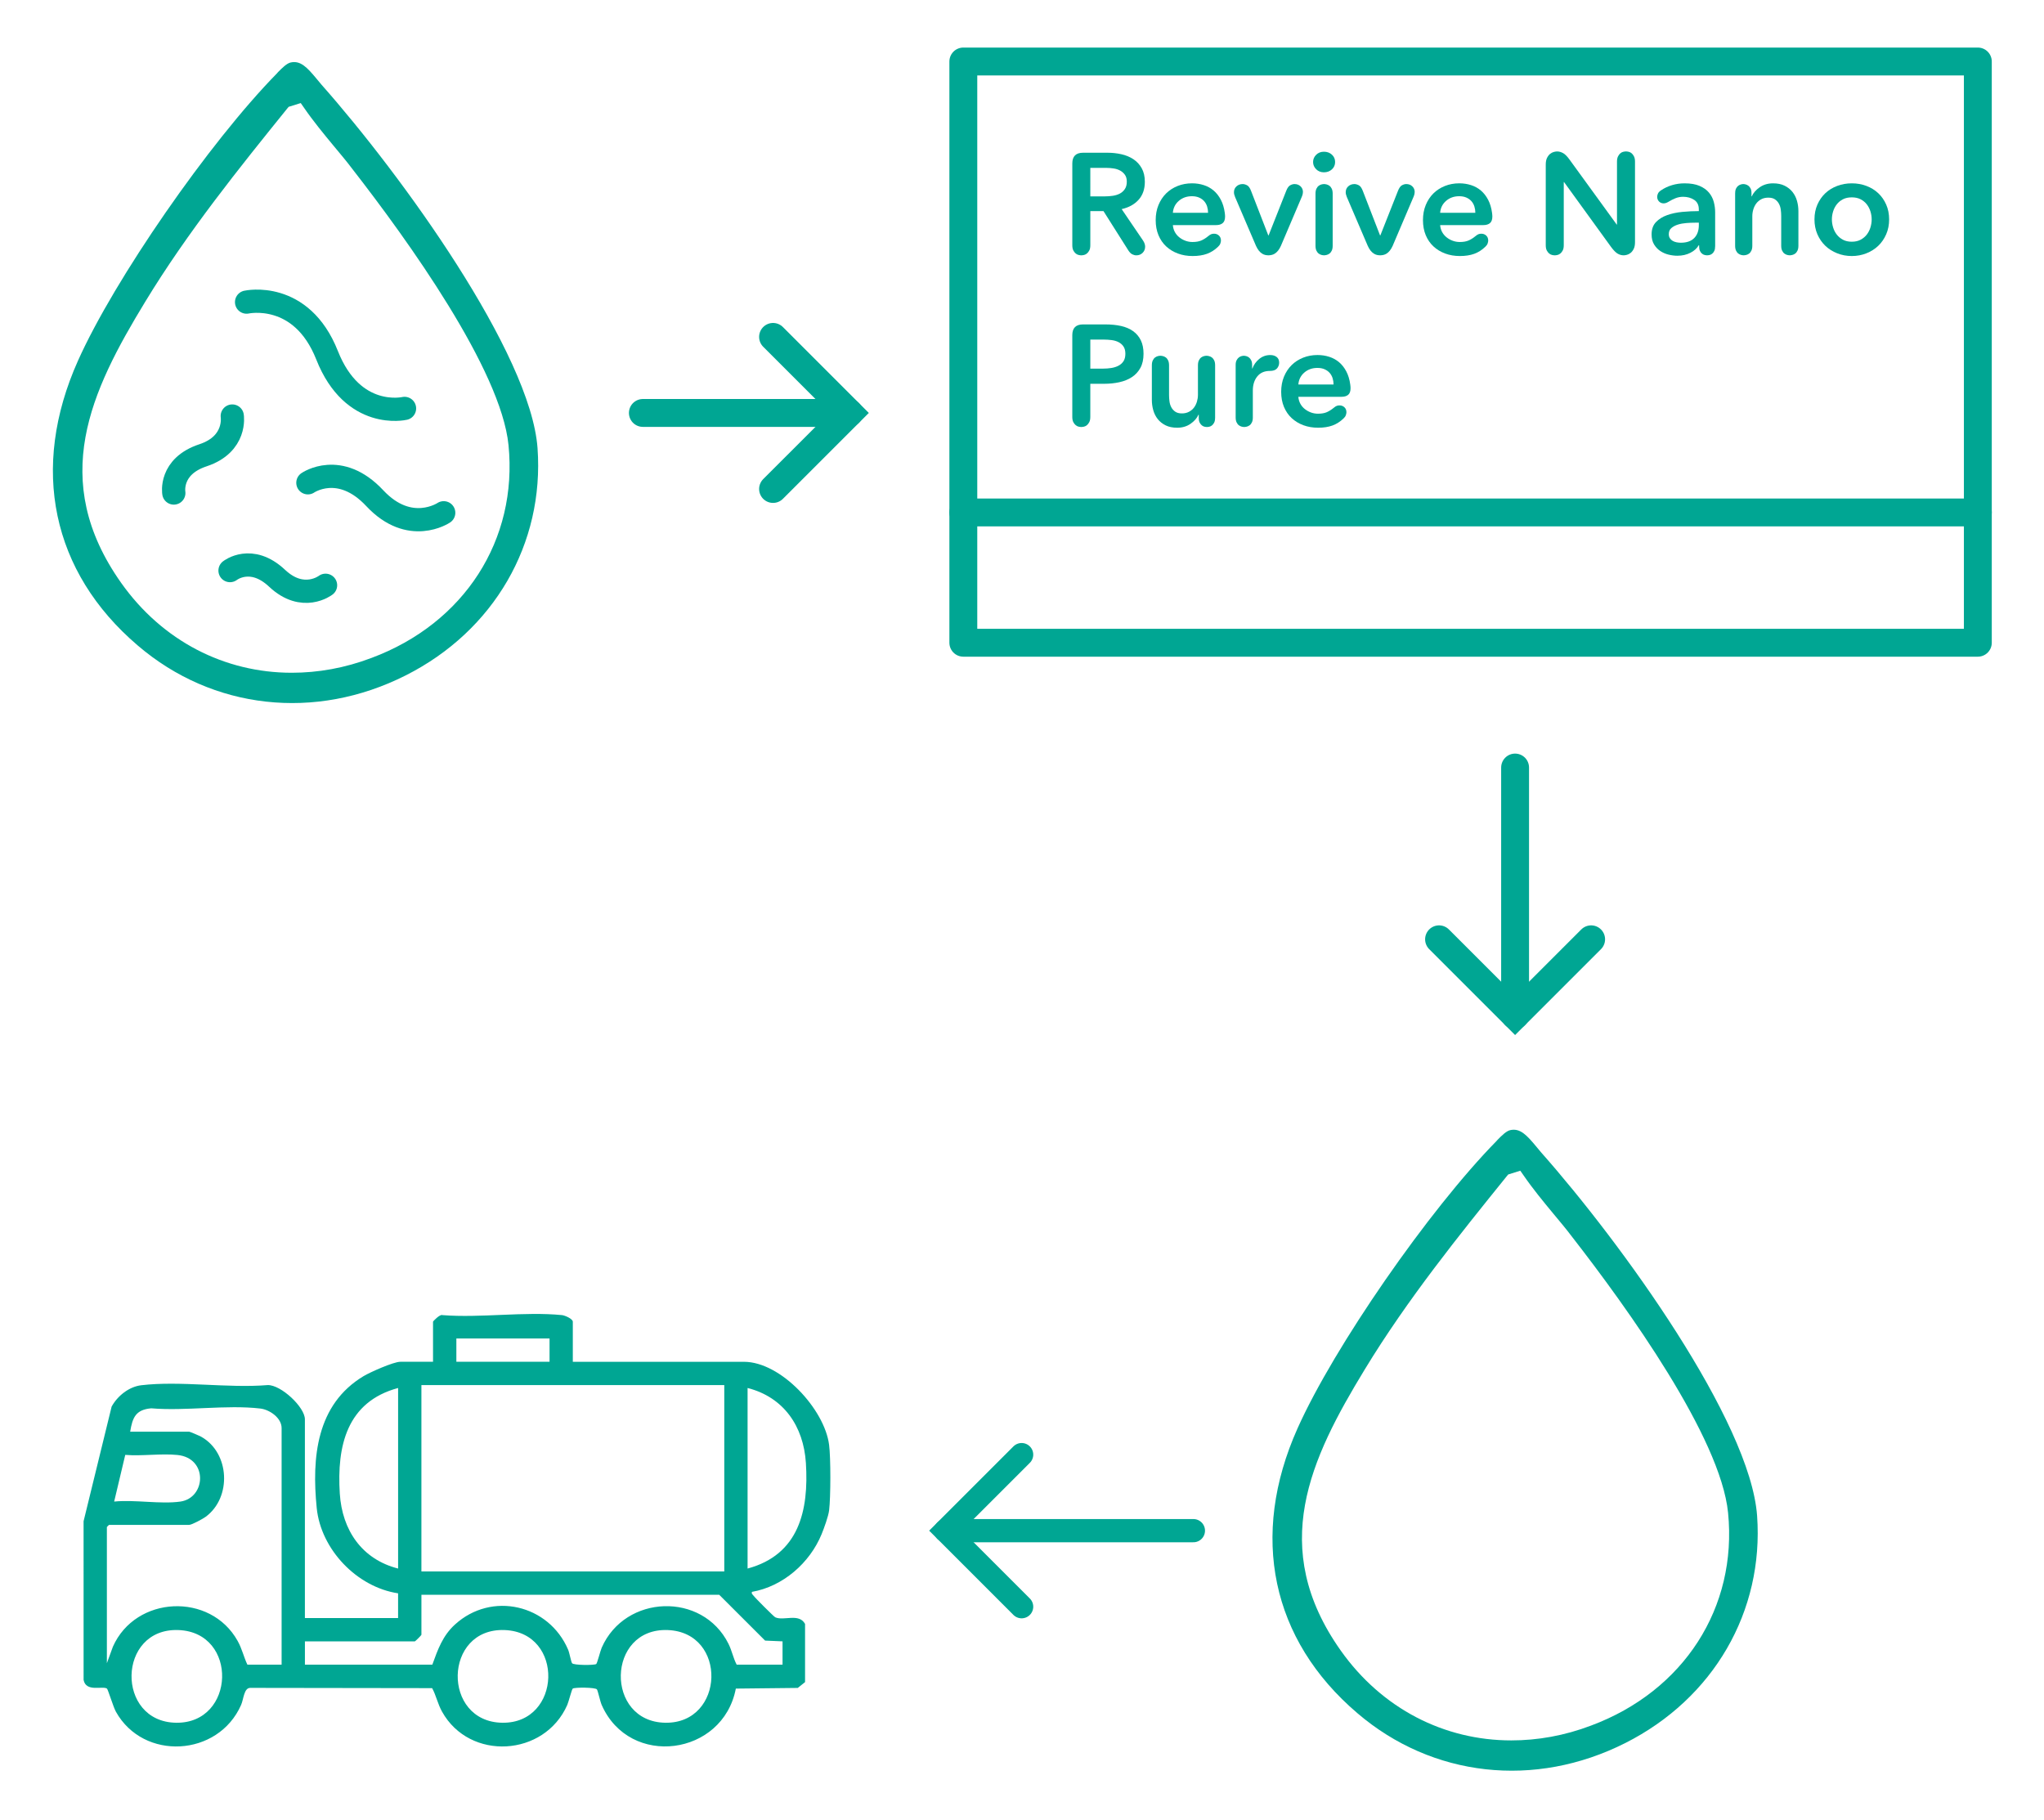<svg xmlns="http://www.w3.org/2000/svg" xmlns:xlink="http://www.w3.org/1999/xlink" id="Layer_1" x="0px" y="0px" width="220px" height="195.903px" viewBox="0 0 220 195.903" xml:space="preserve"><g>	<g>		<path fill="#00A693" d="M57.857,48.238c-0.737-10.199-14.64-29.402-23.241-39.11c-0.176-0.211-0.351-0.421-0.527-0.632   c-1.036-1.246-1.738-2.001-2.791-1.773c-0.439,0.088-0.948,0.614-1.369,1.036L29.806,7.9c-7.285,7.425-17.501,22.17-21.416,30.93   c-5.178,11.568-2.826,22.75,6.442,30.649c8.057,6.899,19.116,8.127,28.841,3.212C53.17,67.898,58.594,58.525,57.857,48.238z    M39.987,70.812c-2.861,1.088-5.758,1.597-8.584,1.597c-7.215,0-13.92-3.405-18.361-9.672c-7.846-11.094-3.265-20.643,2.58-30.245   c4.582-7.548,10.269-14.587,15.272-20.784l0.176-0.211l1.299-0.404l0.369,0.527c0.965,1.404,2.106,2.791,3.212,4.125   c0.685,0.825,1.369,1.632,2.001,2.475c5.916,7.601,15.974,21.573,16.781,29.683C55.75,58.103,49.975,67.091,39.987,70.812z"></path>	</g></g><path fill="none" stroke="#00A693" stroke-width="2.5" stroke-linecap="round" stroke-miterlimit="10" d="M26.54,32.516 c0,0,5.885-1.308,8.664,5.721c2.779,7.029,8.337,5.721,8.337,5.721"></path><path fill="none" stroke="#00A693" stroke-width="2.5" stroke-linecap="round" stroke-miterlimit="10" d="M24.999,44.777 c0,0,0.493,3.021-3.15,4.226s-3.14,4.061-3.14,4.061"></path><path fill="none" stroke="#00A693" stroke-width="2.5" stroke-linecap="round" stroke-miterlimit="10" d="M47.758,55.19 c0,0-3.65,2.464-7.421-1.57c-3.771-4.034-7.199-1.657-7.199-1.657"></path><path fill="none" stroke="#00A693" stroke-width="2.5" stroke-linecap="round" stroke-miterlimit="10" d="M35.041,62.994 c0,0-2.421,1.873-5.217-0.755c-2.796-2.628-5.066-0.826-5.066-0.826"></path><g>	<g>		<path fill="#00A693" d="M189.121,163.15c-0.737-10.199-14.64-29.402-23.241-39.11c-0.176-0.211-0.351-0.421-0.527-0.632   c-1.036-1.246-1.738-2.001-2.791-1.773c-0.439,0.088-0.948,0.614-1.369,1.036l-0.123,0.14c-7.285,7.425-17.501,22.17-21.415,30.93   c-5.178,11.568-2.826,22.75,6.442,30.649c8.057,6.899,19.116,8.127,28.841,3.212C184.434,182.81,189.858,173.437,189.121,163.15z    M171.251,185.724c-2.861,1.088-5.758,1.597-8.584,1.597c-7.215,0-13.92-3.405-18.361-9.672   c-7.846-11.094-3.265-20.643,2.58-30.245c4.582-7.548,10.269-14.587,15.272-20.784l0.176-0.211l1.299-0.404l0.369,0.527   c0.965,1.404,2.106,2.791,3.212,4.125c0.685,0.825,1.369,1.632,2.001,2.475c5.916,7.601,15.974,21.573,16.781,29.683   C187.014,173.015,181.239,182.003,171.251,185.724z"></path>	</g></g><line fill="none" stroke="#00A693" stroke-width="3" stroke-linecap="round" stroke-miterlimit="10" x1="69.193" y1="44.445" x2="91.39" y2="44.445"></line><polyline fill="none" stroke="#00A693" stroke-width="3" stroke-linecap="round" stroke-miterlimit="10" points="83.205,52.629  91.39,44.445 83.205,36.26 "></polyline><line fill="none" stroke="#00A693" stroke-width="3" stroke-linecap="round" stroke-miterlimit="10" x1="163.073" y1="82.61" x2="163.073" y2="109.282"></line><polyline fill="none" stroke="#00A693" stroke-width="3" stroke-linecap="round" stroke-miterlimit="10" points="154.888,101.098  163.073,109.282 171.257,101.098 "></polyline><line fill="none" stroke="#00A693" stroke-width="2.5" stroke-linecap="round" stroke-miterlimit="10" x1="128.447" y1="164.746" x2="101.775" y2="164.746"></line><polyline fill="none" stroke="#00A693" stroke-width="2.5" stroke-linecap="round" stroke-miterlimit="10" points="109.96,156.562  101.775,164.746 109.96,172.931 "></polyline><rect x="103.685" y="6.619" fill="none" stroke="#00A693" stroke-width="3" stroke-linecap="round" stroke-linejoin="round" stroke-miterlimit="10" width="109.194" height="62.56"></rect><g>	<path fill="#00A693" d="M118.77,22.721h-1.417v3.666c0,0.236-0.036,0.423-0.107,0.562c-0.072,0.139-0.157,0.249-0.255,0.331  s-0.202,0.136-0.315,0.162c-0.113,0.025-0.21,0.039-0.292,0.039c-0.083,0-0.181-0.013-0.293-0.039  c-0.113-0.026-0.219-0.08-0.315-0.162c-0.098-0.082-0.183-0.192-0.255-0.331c-0.071-0.139-0.107-0.326-0.107-0.562v-8.793  c0-0.77,0.385-1.155,1.155-1.155h2.633c0.514,0,1.012,0.054,1.494,0.162c0.482,0.108,0.911,0.285,1.286,0.532  c0.374,0.246,0.675,0.57,0.9,0.97s0.339,0.888,0.339,1.463c0,0.791-0.223,1.435-0.67,1.933c-0.446,0.498-1.055,0.834-1.824,1.009  l2.294,3.373c0.082,0.123,0.142,0.241,0.178,0.354c0.035,0.113,0.054,0.216,0.054,0.308c0,0.267-0.09,0.49-0.27,0.67  s-0.408,0.27-0.686,0.27c-0.134,0-0.274-0.036-0.424-0.108c-0.148-0.072-0.29-0.21-0.423-0.416L118.77,22.721z M117.353,21.135  h1.586c0.277,0,0.555-0.021,0.832-0.062s0.525-0.118,0.747-0.231c0.221-0.113,0.402-0.275,0.546-0.485  c0.145-0.21,0.216-0.48,0.216-0.809c0-0.297-0.066-0.542-0.2-0.731s-0.303-0.341-0.508-0.454c-0.206-0.113-0.439-0.19-0.701-0.231  s-0.516-0.062-0.762-0.062h-1.756V21.135z"></path>	<path fill="#00A693" d="M126.238,24.23c0.021,0.267,0.09,0.511,0.208,0.731c0.118,0.221,0.274,0.411,0.47,0.57  s0.416,0.285,0.662,0.377s0.503,0.139,0.771,0.139c0.39,0,0.71-0.057,0.962-0.169s0.495-0.267,0.731-0.462  c0.134-0.113,0.247-0.185,0.339-0.216c0.093-0.031,0.19-0.046,0.293-0.046c0.205,0,0.38,0.067,0.523,0.2  c0.144,0.134,0.216,0.313,0.216,0.539c0,0.083-0.021,0.185-0.062,0.308s-0.123,0.241-0.247,0.354  c-0.359,0.349-0.757,0.603-1.193,0.762c-0.437,0.159-0.952,0.239-1.548,0.239c-0.574,0-1.104-0.09-1.586-0.27  c-0.482-0.18-0.9-0.434-1.255-0.763c-0.354-0.328-0.632-0.731-0.832-1.208c-0.2-0.478-0.3-1.019-0.3-1.625  c0-0.595,0.1-1.137,0.3-1.625s0.476-0.903,0.824-1.248c0.349-0.344,0.763-0.611,1.239-0.801c0.478-0.19,0.994-0.285,1.548-0.285  c0.441,0,0.862,0.064,1.263,0.192s0.755,0.323,1.063,0.585c0.308,0.262,0.566,0.593,0.777,0.994c0.21,0.4,0.352,0.873,0.424,1.417  c0.01,0.083,0.018,0.152,0.022,0.208c0.005,0.057,0.008,0.116,0.008,0.177c0,0.329-0.085,0.564-0.254,0.708  c-0.17,0.144-0.408,0.215-0.716,0.215H126.238z M130.027,22.906c0-0.236-0.034-0.462-0.101-0.678s-0.172-0.405-0.315-0.57  c-0.145-0.164-0.326-0.295-0.547-0.393s-0.48-0.146-0.777-0.146c-0.555,0-1.024,0.167-1.409,0.5  c-0.386,0.334-0.599,0.762-0.64,1.286H130.027z"></path>	<path fill="#00A693" d="M137.565,26.971c-0.107,0.134-0.221,0.239-0.339,0.316c-0.118,0.077-0.238,0.128-0.362,0.154  c-0.123,0.025-0.235,0.039-0.338,0.039c-0.113,0-0.229-0.013-0.347-0.039c-0.118-0.026-0.236-0.077-0.354-0.154  c-0.118-0.077-0.231-0.182-0.339-0.316c-0.107-0.133-0.208-0.303-0.3-0.508l-2.249-5.251c-0.082-0.195-0.123-0.369-0.123-0.523  c0-0.256,0.09-0.467,0.27-0.631c0.18-0.164,0.403-0.247,0.67-0.247c0.144,0,0.301,0.044,0.47,0.131  c0.169,0.087,0.315,0.295,0.438,0.624l1.849,4.774h0.03l1.895-4.79c0.123-0.318,0.267-0.521,0.432-0.608  c0.164-0.087,0.317-0.131,0.462-0.131c0.267,0,0.484,0.083,0.654,0.247c0.169,0.165,0.254,0.365,0.254,0.601  c0,0.051-0.008,0.121-0.023,0.208c-0.015,0.087-0.049,0.192-0.1,0.315l-2.249,5.282C137.773,26.668,137.673,26.838,137.565,26.971z  "></path>	<path fill="#00A693" d="M143.701,17.438c0,0.318-0.115,0.583-0.346,0.793c-0.231,0.21-0.517,0.315-0.855,0.315  s-0.618-0.11-0.839-0.331s-0.331-0.48-0.331-0.778c0-0.297,0.11-0.557,0.331-0.777s0.5-0.331,0.839-0.331s0.624,0.105,0.855,0.315  C143.586,16.856,143.701,17.121,143.701,17.438z M143.439,26.448c0,0.215-0.033,0.393-0.1,0.531  c-0.067,0.139-0.149,0.244-0.247,0.315c-0.098,0.072-0.2,0.121-0.308,0.146c-0.107,0.025-0.197,0.039-0.27,0.039  c-0.082,0-0.175-0.013-0.277-0.039c-0.103-0.026-0.202-0.075-0.3-0.146c-0.098-0.071-0.18-0.177-0.247-0.315  c-0.066-0.139-0.1-0.316-0.1-0.531v-5.605c0-0.216,0.033-0.393,0.1-0.532c0.067-0.138,0.149-0.244,0.247-0.315  s0.197-0.121,0.3-0.146c0.103-0.025,0.195-0.039,0.277-0.039c0.072,0,0.162,0.013,0.27,0.039c0.107,0.026,0.21,0.075,0.308,0.146  s0.18,0.177,0.247,0.315c0.066,0.139,0.1,0.316,0.1,0.532V26.448z"></path>	<path fill="#00A693" d="M149.593,26.971c-0.107,0.134-0.221,0.239-0.339,0.316c-0.118,0.077-0.238,0.128-0.362,0.154  c-0.123,0.025-0.235,0.039-0.338,0.039c-0.113,0-0.229-0.013-0.347-0.039c-0.118-0.026-0.236-0.077-0.354-0.154  c-0.118-0.077-0.231-0.182-0.339-0.316c-0.107-0.133-0.208-0.303-0.3-0.508l-2.249-5.251c-0.082-0.195-0.123-0.369-0.123-0.523  c0-0.256,0.09-0.467,0.27-0.631c0.18-0.164,0.403-0.247,0.67-0.247c0.144,0,0.301,0.044,0.47,0.131  c0.169,0.087,0.315,0.295,0.438,0.624l1.849,4.774h0.03l1.895-4.79c0.123-0.318,0.267-0.521,0.432-0.608  c0.164-0.087,0.317-0.131,0.462-0.131c0.267,0,0.484,0.083,0.654,0.247c0.169,0.165,0.254,0.365,0.254,0.601  c0,0.051-0.008,0.121-0.023,0.208c-0.015,0.087-0.049,0.192-0.1,0.315l-2.249,5.282C149.801,26.668,149.7,26.838,149.593,26.971z"></path>	<path fill="#00A693" d="M155.005,24.23c0.021,0.267,0.09,0.511,0.208,0.731c0.118,0.221,0.274,0.411,0.47,0.57  s0.416,0.285,0.662,0.377s0.503,0.139,0.771,0.139c0.39,0,0.71-0.057,0.962-0.169s0.495-0.267,0.731-0.462  c0.134-0.113,0.247-0.185,0.339-0.216c0.093-0.031,0.19-0.046,0.293-0.046c0.205,0,0.38,0.067,0.523,0.2  c0.144,0.134,0.216,0.313,0.216,0.539c0,0.083-0.021,0.185-0.062,0.308s-0.123,0.241-0.247,0.354  c-0.359,0.349-0.757,0.603-1.193,0.762c-0.437,0.159-0.952,0.239-1.548,0.239c-0.574,0-1.104-0.09-1.586-0.27  c-0.482-0.18-0.9-0.434-1.255-0.763c-0.354-0.328-0.632-0.731-0.832-1.208c-0.2-0.478-0.3-1.019-0.3-1.625  c0-0.595,0.1-1.137,0.3-1.625s0.476-0.903,0.824-1.248c0.349-0.344,0.763-0.611,1.239-0.801c0.478-0.19,0.994-0.285,1.548-0.285  c0.441,0,0.862,0.064,1.263,0.192s0.755,0.323,1.063,0.585c0.308,0.262,0.566,0.593,0.777,0.994c0.21,0.4,0.352,0.873,0.424,1.417  c0.01,0.083,0.018,0.152,0.022,0.208c0.005,0.057,0.008,0.116,0.008,0.177c0,0.329-0.085,0.564-0.254,0.708  c-0.17,0.144-0.408,0.215-0.716,0.215H155.005z M158.794,22.906c0-0.236-0.034-0.462-0.101-0.678s-0.172-0.405-0.315-0.57  c-0.145-0.164-0.326-0.295-0.547-0.393s-0.48-0.146-0.777-0.146c-0.555,0-1.024,0.167-1.409,0.5  c-0.386,0.334-0.599,0.762-0.64,1.286H158.794z"></path>	<path fill="#00A693" d="M168.342,19.595h-0.031v6.792c0,0.236-0.036,0.423-0.107,0.562c-0.072,0.139-0.157,0.249-0.255,0.331  s-0.202,0.136-0.315,0.162c-0.113,0.025-0.21,0.039-0.292,0.039c-0.083,0-0.181-0.013-0.293-0.039  c-0.113-0.026-0.219-0.08-0.315-0.162c-0.098-0.082-0.183-0.192-0.255-0.331c-0.071-0.139-0.107-0.326-0.107-0.562v-8.67  c0-0.298,0.046-0.539,0.139-0.724c0.093-0.185,0.202-0.329,0.331-0.431c0.128-0.103,0.262-0.172,0.4-0.208s0.254-0.054,0.347-0.054  c0.216,0,0.431,0.06,0.646,0.177c0.216,0.118,0.452,0.357,0.709,0.716l5.066,6.976h0.03v-6.776c0-0.226,0.036-0.411,0.108-0.555  c0.071-0.144,0.156-0.256,0.254-0.339c0.098-0.082,0.202-0.136,0.315-0.162c0.113-0.025,0.21-0.039,0.293-0.039  c0.082,0,0.18,0.013,0.292,0.039c0.113,0.026,0.219,0.08,0.316,0.162c0.097,0.083,0.182,0.195,0.254,0.339  c0.071,0.144,0.107,0.329,0.107,0.555v8.67c0,0.298-0.046,0.539-0.139,0.724c-0.092,0.185-0.202,0.329-0.331,0.431  c-0.128,0.103-0.262,0.172-0.4,0.208c-0.139,0.036-0.254,0.054-0.347,0.054c-0.226,0-0.441-0.059-0.646-0.177  c-0.205-0.118-0.441-0.356-0.708-0.716L168.342,19.595z"></path>	<path fill="#00A693" d="M184.604,26.509c0,0.206-0.031,0.372-0.093,0.5s-0.139,0.229-0.23,0.3  c-0.093,0.072-0.188,0.118-0.285,0.139c-0.098,0.021-0.183,0.031-0.254,0.031c-0.072,0-0.157-0.01-0.254-0.031  c-0.098-0.021-0.192-0.067-0.285-0.139s-0.17-0.172-0.231-0.3s-0.092-0.295-0.092-0.5v-0.108h-0.047  c-0.185,0.329-0.482,0.598-0.893,0.809c-0.411,0.21-0.878,0.315-1.401,0.315c-0.298,0-0.608-0.038-0.932-0.115  s-0.621-0.205-0.894-0.385c-0.272-0.179-0.498-0.416-0.678-0.708c-0.18-0.293-0.27-0.655-0.27-1.086  c0-0.554,0.156-0.996,0.47-1.324s0.716-0.58,1.209-0.755c0.493-0.174,1.04-0.29,1.641-0.346s1.188-0.085,1.763-0.085v-0.185  c0-0.462-0.167-0.803-0.5-1.024c-0.334-0.22-0.731-0.331-1.193-0.331c-0.288,0-0.561,0.052-0.816,0.154  c-0.257,0.103-0.519,0.236-0.785,0.4c-0.175,0.103-0.339,0.154-0.493,0.154c-0.195,0-0.359-0.066-0.493-0.2  c-0.133-0.133-0.2-0.303-0.2-0.508c0-0.113,0.028-0.231,0.085-0.354s0.172-0.241,0.347-0.354c0.349-0.236,0.739-0.418,1.17-0.547  c0.432-0.128,0.878-0.192,1.34-0.192c0.657,0,1.199,0.092,1.625,0.277c0.426,0.185,0.763,0.426,1.009,0.724  s0.418,0.631,0.516,1.001s0.146,0.739,0.146,1.109V26.509z M182.433,23.968c-0.298,0-0.61,0.013-0.939,0.039  c-0.328,0.026-0.631,0.082-0.908,0.169s-0.508,0.21-0.693,0.37c-0.185,0.159-0.276,0.377-0.276,0.654  c0,0.175,0.038,0.321,0.115,0.439s0.177,0.213,0.3,0.285c0.124,0.072,0.262,0.124,0.416,0.154s0.309,0.046,0.462,0.046  c0.637,0,1.119-0.169,1.448-0.508c0.328-0.339,0.492-0.801,0.492-1.386v-0.262H182.433z"></path>	<path fill="#00A693" d="M186.76,20.78c0-0.205,0.033-0.372,0.101-0.5c0.066-0.128,0.146-0.226,0.238-0.292  c0.093-0.066,0.188-0.113,0.285-0.139c0.098-0.025,0.183-0.039,0.254-0.039c0.072,0,0.156,0.013,0.254,0.039  c0.098,0.026,0.193,0.072,0.285,0.139c0.093,0.067,0.172,0.165,0.239,0.292c0.066,0.128,0.1,0.295,0.1,0.5v0.354h0.031  c0.164-0.37,0.448-0.695,0.854-0.978c0.405-0.282,0.886-0.423,1.439-0.423c0.482,0,0.896,0.084,1.24,0.254  c0.344,0.169,0.626,0.393,0.847,0.67s0.383,0.596,0.485,0.955c0.103,0.36,0.154,0.729,0.154,1.109v3.727  c0,0.215-0.034,0.393-0.101,0.531s-0.148,0.244-0.246,0.315c-0.098,0.072-0.2,0.121-0.309,0.146  c-0.107,0.025-0.197,0.039-0.27,0.039c-0.082,0-0.175-0.013-0.276-0.039c-0.104-0.026-0.203-0.075-0.301-0.146  c-0.098-0.071-0.18-0.177-0.246-0.315c-0.067-0.139-0.101-0.316-0.101-0.531v-3.203c0-0.216-0.016-0.441-0.046-0.678  c-0.031-0.236-0.098-0.449-0.2-0.639s-0.244-0.347-0.424-0.47s-0.418-0.185-0.716-0.185s-0.555,0.059-0.771,0.177  c-0.215,0.118-0.393,0.27-0.531,0.455c-0.139,0.185-0.243,0.398-0.315,0.639s-0.107,0.485-0.107,0.731v3.172  c0,0.215-0.033,0.393-0.101,0.531c-0.066,0.139-0.148,0.244-0.246,0.315c-0.098,0.072-0.2,0.121-0.308,0.146  c-0.108,0.025-0.198,0.039-0.27,0.039c-0.083,0-0.175-0.013-0.277-0.039c-0.103-0.026-0.203-0.075-0.301-0.146  c-0.098-0.071-0.18-0.177-0.246-0.315c-0.067-0.139-0.101-0.316-0.101-0.531V20.78z"></path>	<path fill="#00A693" d="M203.331,23.614c0,0.585-0.105,1.119-0.316,1.602c-0.21,0.482-0.495,0.896-0.854,1.24  c-0.359,0.344-0.785,0.613-1.278,0.808c-0.492,0.195-1.017,0.293-1.57,0.293c-0.555,0-1.078-0.098-1.571-0.293  c-0.492-0.195-0.919-0.464-1.278-0.808c-0.359-0.344-0.645-0.757-0.854-1.24s-0.315-1.017-0.315-1.602  c0-0.585,0.105-1.117,0.315-1.594c0.21-0.477,0.495-0.885,0.854-1.224s0.786-0.601,1.278-0.786  c0.493-0.185,1.017-0.277,1.571-0.277c0.554,0,1.078,0.092,1.57,0.277c0.493,0.185,0.919,0.447,1.278,0.786  s0.645,0.747,0.854,1.224C203.226,22.498,203.331,23.029,203.331,23.614z M201.452,23.614c0-0.288-0.044-0.572-0.131-0.855  c-0.088-0.282-0.219-0.536-0.393-0.762c-0.175-0.226-0.396-0.408-0.663-0.547c-0.267-0.139-0.585-0.208-0.954-0.208  c-0.37,0-0.688,0.069-0.955,0.208c-0.268,0.139-0.487,0.321-0.662,0.547c-0.175,0.226-0.306,0.48-0.393,0.762  c-0.088,0.283-0.131,0.567-0.131,0.855c0,0.287,0.043,0.575,0.131,0.862c0.087,0.288,0.218,0.544,0.393,0.77  c0.175,0.226,0.395,0.411,0.662,0.554c0.267,0.144,0.585,0.216,0.955,0.216c0.369,0,0.688-0.072,0.954-0.216  c0.268-0.144,0.488-0.329,0.663-0.554c0.174-0.226,0.305-0.482,0.393-0.77C201.408,24.189,201.452,23.901,201.452,23.614z"></path>	<path fill="#00A693" d="M118.97,34.917c0.626,0,1.19,0.057,1.693,0.169c0.503,0.113,0.935,0.298,1.294,0.555  c0.359,0.256,0.637,0.585,0.832,0.985c0.194,0.4,0.292,0.883,0.292,1.448c0,0.606-0.113,1.114-0.339,1.524  s-0.531,0.742-0.916,0.993c-0.385,0.252-0.834,0.434-1.348,0.547c-0.514,0.113-1.058,0.169-1.632,0.169h-1.494v3.558  c0,0.236-0.036,0.423-0.107,0.562c-0.072,0.139-0.157,0.249-0.255,0.331s-0.202,0.136-0.315,0.162  c-0.113,0.025-0.21,0.039-0.292,0.039c-0.083,0-0.181-0.013-0.293-0.039c-0.113-0.026-0.219-0.08-0.315-0.162  c-0.098-0.082-0.183-0.192-0.255-0.331c-0.071-0.139-0.107-0.326-0.107-0.562v-8.793c0-0.77,0.385-1.155,1.155-1.155H118.97z   M117.353,39.676h1.355c0.317,0,0.621-0.023,0.908-0.069s0.544-0.128,0.771-0.247c0.226-0.118,0.405-0.279,0.539-0.485  c0.133-0.205,0.2-0.472,0.2-0.801c0-0.318-0.067-0.578-0.2-0.778c-0.134-0.2-0.312-0.356-0.532-0.47  c-0.221-0.113-0.472-0.187-0.754-0.223c-0.283-0.036-0.572-0.054-0.87-0.054h-1.417V39.676z"></path>	<path fill="#00A693" d="M130.781,44.989c0,0.206-0.033,0.372-0.1,0.5c-0.067,0.128-0.146,0.229-0.238,0.3  c-0.093,0.072-0.188,0.118-0.285,0.139c-0.098,0.021-0.183,0.031-0.254,0.031c-0.072,0-0.157-0.01-0.255-0.031  c-0.098-0.021-0.192-0.067-0.284-0.139c-0.093-0.072-0.173-0.172-0.239-0.3s-0.1-0.295-0.1-0.5v-0.354h-0.031  c-0.164,0.37-0.449,0.696-0.854,0.978s-0.886,0.424-1.439,0.424c-0.483,0-0.896-0.085-1.24-0.254s-0.626-0.393-0.847-0.67  s-0.383-0.595-0.485-0.955s-0.154-0.729-0.154-1.109v-3.727c0-0.216,0.033-0.393,0.101-0.532c0.066-0.138,0.148-0.244,0.246-0.315  s0.197-0.121,0.301-0.146c0.103-0.025,0.194-0.039,0.277-0.039c0.071,0,0.161,0.013,0.269,0.039  c0.108,0.026,0.211,0.075,0.309,0.146s0.18,0.177,0.246,0.315c0.066,0.139,0.101,0.316,0.101,0.532v3.203  c0,0.215,0.015,0.441,0.046,0.677c0.031,0.236,0.098,0.449,0.2,0.639c0.103,0.19,0.244,0.347,0.424,0.47  c0.179,0.123,0.418,0.185,0.716,0.185c0.287,0,0.541-0.059,0.763-0.177c0.22-0.118,0.4-0.27,0.538-0.454  c0.139-0.185,0.244-0.398,0.316-0.639c0.071-0.241,0.107-0.485,0.107-0.731v-3.172c0-0.216,0.033-0.393,0.101-0.532  c0.066-0.138,0.148-0.244,0.246-0.315s0.197-0.121,0.3-0.146c0.103-0.025,0.195-0.039,0.277-0.039c0.072,0,0.162,0.013,0.27,0.039  c0.108,0.026,0.211,0.075,0.309,0.146c0.097,0.072,0.179,0.177,0.246,0.315c0.066,0.139,0.1,0.316,0.1,0.532V44.989z"></path>	<path fill="#00A693" d="M134.746,45.459c-0.066,0.139-0.148,0.244-0.246,0.315c-0.098,0.072-0.2,0.121-0.308,0.146  c-0.108,0.025-0.198,0.039-0.27,0.039c-0.083,0-0.175-0.013-0.277-0.039c-0.103-0.026-0.203-0.075-0.301-0.146  c-0.098-0.071-0.18-0.177-0.246-0.315c-0.067-0.139-0.101-0.316-0.101-0.531v-5.652c0-0.205,0.033-0.372,0.101-0.5  c0.066-0.128,0.146-0.229,0.238-0.3c0.093-0.072,0.188-0.121,0.285-0.146c0.098-0.025,0.183-0.039,0.254-0.039  c0.072,0,0.159,0.013,0.262,0.039c0.103,0.026,0.2,0.075,0.293,0.146s0.172,0.172,0.238,0.3c0.067,0.128,0.101,0.295,0.101,0.5  v0.385h0.03c0.145-0.4,0.388-0.741,0.731-1.024c0.345-0.282,0.742-0.423,1.194-0.423c0.276,0,0.505,0.069,0.685,0.208  c0.18,0.139,0.27,0.342,0.27,0.608c0,0.236-0.077,0.444-0.23,0.624c-0.154,0.18-0.411,0.27-0.771,0.27  c-0.585,0-1.037,0.198-1.354,0.593c-0.318,0.395-0.478,0.901-0.478,1.517v2.896C134.847,45.143,134.813,45.32,134.746,45.459z"></path>	<path fill="#00A693" d="M139.744,42.71c0.021,0.267,0.09,0.511,0.208,0.731c0.118,0.221,0.274,0.411,0.47,0.57  s0.416,0.285,0.662,0.377s0.503,0.139,0.771,0.139c0.39,0,0.71-0.057,0.962-0.169s0.495-0.267,0.731-0.462  c0.134-0.113,0.247-0.185,0.339-0.216c0.093-0.031,0.19-0.046,0.293-0.046c0.205,0,0.38,0.067,0.523,0.2  c0.144,0.134,0.216,0.313,0.216,0.539c0,0.083-0.021,0.185-0.062,0.308s-0.123,0.241-0.247,0.354  c-0.359,0.349-0.757,0.603-1.193,0.762c-0.437,0.159-0.952,0.239-1.548,0.239c-0.574,0-1.104-0.09-1.586-0.27  c-0.482-0.18-0.9-0.434-1.255-0.763c-0.354-0.328-0.632-0.731-0.832-1.208c-0.2-0.478-0.3-1.019-0.3-1.625  c0-0.595,0.1-1.137,0.3-1.625s0.476-0.903,0.824-1.248c0.349-0.344,0.763-0.611,1.239-0.801c0.478-0.19,0.994-0.285,1.548-0.285  c0.441,0,0.862,0.064,1.263,0.192s0.755,0.323,1.063,0.585c0.308,0.262,0.566,0.593,0.777,0.994c0.21,0.4,0.352,0.873,0.424,1.417  c0.01,0.083,0.018,0.152,0.022,0.208c0.005,0.057,0.008,0.116,0.008,0.177c0,0.329-0.085,0.564-0.254,0.708  c-0.17,0.144-0.408,0.215-0.716,0.215H139.744z M143.533,41.386c0-0.236-0.034-0.462-0.101-0.678s-0.172-0.405-0.315-0.57  c-0.145-0.164-0.326-0.295-0.547-0.393s-0.48-0.146-0.777-0.146c-0.555,0-1.024,0.167-1.409,0.5  c-0.386,0.334-0.599,0.762-0.64,1.286H143.533z"></path></g><line fill="none" stroke="#00A693" stroke-width="3" stroke-linecap="round" stroke-linejoin="round" stroke-miterlimit="10" x1="103.685" y1="55.154" x2="212.879" y2="55.154"></line><g>	<path fill="#00A693" d="M89.24,162.555c-0.076,0.635-0.546,1.929-0.806,2.564c-1.269,3.099-4.165,5.639-7.5,6.214  c-0.065,0.238,0.062,0.26,0.154,0.393c0.154,0.223,2.204,2.277,2.356,2.346c0.919,0.417,2.544-0.486,3.206,0.712v6.262  l-0.784,0.627l-6.667,0.072c-1.383,7.242-11.427,8.597-14.437,1.761c-0.172-0.39-0.404-1.525-0.517-1.677  c-0.163-0.22-2.383-0.237-2.599-0.084c-0.104,0.073-0.442,1.427-0.59,1.761c-2.459,5.581-10.504,6.058-13.475,0.725  c-0.482-0.865-0.638-1.749-1.07-2.535l-19.579-0.028c-0.681,0.006-0.704,1.207-0.983,1.838c-2.464,5.59-10.509,6.049-13.475,0.725  c-0.283-0.508-0.853-2.409-0.962-2.486c-0.457-0.323-2.256,0.418-2.514-0.934l-0.002-17.078l3.019-12.34  c0.63-1.146,1.861-2.14,3.188-2.298c4.217-0.501,9.308,0.339,13.618-0.018c1.429-0.029,3.996,2.377,3.996,3.684v21.393h10.03  v-2.664c-4.433-0.668-8.31-4.715-8.758-9.188c-0.544-5.43-0.037-11.139,5.048-14.191c0.708-0.425,3.226-1.541,3.945-1.541h3.526  v-4.31c0-0.064,0.759-0.84,1.011-0.713c4.118,0.325,8.823-0.403,12.869-0.001c0.31,0.031,1.166,0.399,1.166,0.715v4.31h18.415  c3.989,0,8.682,5.114,9.168,8.933C89.421,156.919,89.412,161.127,89.24,162.555z M49.119,146.569h10.03v-2.508h-10.03V146.569z   M45.357,169.138h32.599v-20.061H45.357V169.138z M80.464,168.824c5.524-1.489,6.603-6.237,6.276-11.369  c-0.251-3.931-2.371-7.067-6.276-8.065V168.824z M42.849,149.39c-5.524,1.489-6.603,6.237-6.276,11.369  c0.251,3.931,2.371,7.067,6.276,8.065V149.39z M20.359,154.092c0.087,0,1.146,0.458,1.322,0.559  c3.059,1.744,3.27,6.519,0.466,8.596c-0.306,0.227-1.499,0.876-1.789,0.876h-8.62c-0.017,0-0.235,0.218-0.235,0.235v14.654  l0.649-1.78c2.45-5.511,10.497-5.874,13.425-0.618c0.48,0.861,0.642,1.689,1.05,2.555h3.683V153.7c0-1.082-1.277-1.979-2.29-2.098  c-3.647-0.431-8.018,0.291-11.743-0.024c-1.674,0.148-2.016,0.989-2.266,2.514H20.359z M19.104,156.601  c-1.778-0.182-3.815,0.138-5.623-0.011l-1.193,5.025c2.201-0.227,5.006,0.305,7.131,0C22.17,161.22,22.414,156.94,19.104,156.601z   M45.357,175.955c0,0.05-0.655,0.705-0.705,0.705H32.819v2.508h13.714c0.592-1.635,1.11-3.108,2.428-4.312  c3.96-3.616,10.116-2.159,12.189,2.704c0.15,0.351,0.311,1.3,0.426,1.455c0.166,0.223,2.388,0.233,2.599,0.084  c0.104-0.073,0.442-1.427,0.59-1.761c2.524-5.729,10.839-6.027,13.641-0.42c0.379,0.759,0.503,1.52,0.884,2.25h4.937v-2.508  l-1.878-0.081l-4.94-4.934h-32.05V175.955z M71.626,185.42c6.388,0.082,6.705-9.728,0.246-9.976  C65.257,175.189,65.093,185.336,71.626,185.42z M54.072,185.42c6.388,0.082,6.705-9.728,0.246-9.976  C47.703,175.189,47.54,185.336,54.072,185.42z M18.966,185.42c6.388,0.082,6.705-9.728,0.246-9.976  C12.597,175.189,12.433,185.336,18.966,185.42z"></path></g></svg>